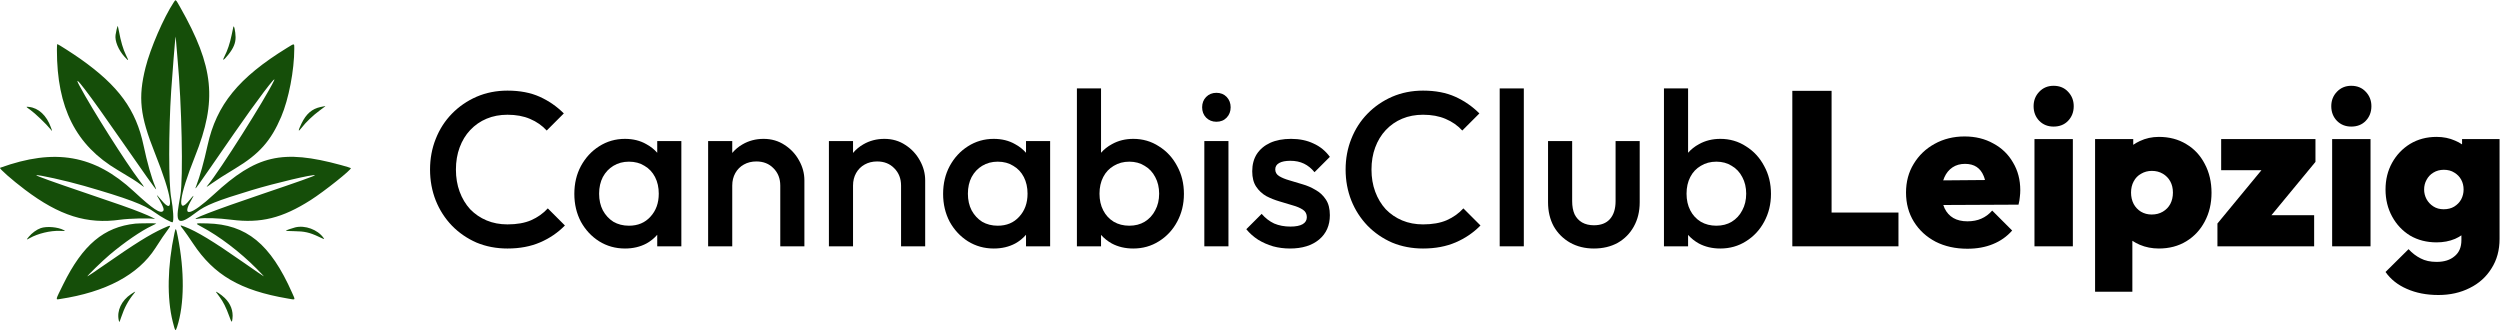<svg width="2280" height="302" viewBox="0 0 2280 302" fill="none" xmlns="http://www.w3.org/2000/svg">
<path d="M1634.6 82.844V224.644H1731.4V193.844H1670.4V82.844H1634.6Z" fill="black"/>
<path fill-rule="evenodd" clip-rule="evenodd" d="M1765.29 220.444C1773.69 224.711 1783.36 226.844 1794.29 226.844C1802.96 226.844 1810.69 225.444 1817.49 222.644C1824.43 219.844 1830.29 215.711 1835.09 210.244L1816.89 192.044C1813.96 195.377 1810.63 197.844 1806.89 199.444C1803.29 201.044 1799.09 201.844 1794.29 201.844C1789.23 201.844 1784.96 200.844 1781.49 198.844C1778.03 196.844 1775.36 193.911 1773.49 190.044C1773.04 189.065 1772.64 188.038 1772.29 186.962L1840.89 186.644C1841.56 183.977 1841.96 181.644 1842.09 179.644C1842.36 177.511 1842.49 175.444 1842.49 173.444C1842.49 163.977 1840.29 155.577 1835.89 148.244C1831.63 140.777 1825.63 134.977 1817.89 130.844C1810.29 126.577 1801.56 124.444 1791.69 124.444C1781.56 124.444 1772.43 126.711 1764.29 131.244C1756.29 135.644 1749.96 141.711 1745.29 149.444C1740.63 157.044 1738.29 165.777 1738.29 175.644C1738.29 185.644 1740.69 194.511 1745.49 202.244C1750.29 209.977 1756.89 216.044 1765.29 220.444ZM1772.22 164.499C1772.53 163.503 1772.89 162.552 1773.29 161.644C1775.03 157.777 1777.49 154.777 1780.69 152.644C1783.89 150.511 1787.69 149.444 1792.09 149.444C1796.36 149.444 1799.89 150.377 1802.69 152.244C1805.49 154.111 1807.63 156.844 1809.09 160.444C1809.58 161.583 1809.99 162.829 1810.32 164.183L1772.22 164.499Z" fill="black"/>
<path d="M1855.44 126.844V224.644H1890.44V126.844H1855.44Z" fill="black"/>
<path d="M1859.84 110.244C1863.3 113.711 1867.64 115.444 1872.84 115.444C1878.3 115.444 1882.7 113.711 1886.04 110.244C1889.5 106.644 1891.24 102.177 1891.24 96.844C1891.24 91.644 1889.5 87.244 1886.04 83.644C1882.7 80.044 1878.3 78.244 1872.84 78.244C1867.64 78.244 1863.3 80.044 1859.84 83.644C1856.37 87.244 1854.64 91.644 1854.64 96.844C1854.64 102.177 1856.37 106.644 1859.84 110.244Z" fill="black"/>
<path fill-rule="evenodd" clip-rule="evenodd" d="M1951.51 223.244C1956.85 225.511 1962.65 226.644 1968.91 226.644C1978.38 226.644 1986.71 224.444 1993.91 220.044C2001.11 215.644 2006.71 209.644 2010.71 202.044C2014.85 194.311 2016.91 185.577 2016.91 175.844C2016.91 165.977 2014.85 157.177 2010.71 149.444C2006.71 141.711 2001.11 135.711 1993.91 131.444C1986.71 127.044 1978.38 124.844 1968.91 124.844C1962.65 124.844 1956.85 126.111 1951.51 128.644C1949.38 129.629 1947.38 130.772 1945.51 132.072V126.844H1910.71V266.044H1944.71V219.586C1946.78 220.977 1949.05 222.196 1951.51 223.244ZM1972.51 193.044C1969.58 194.777 1966.18 195.644 1962.31 195.644C1958.71 195.644 1955.45 194.777 1952.51 193.044C1949.71 191.311 1947.51 188.977 1945.91 186.044C1944.31 182.977 1943.51 179.511 1943.51 175.644C1943.51 171.777 1944.31 168.377 1945.91 165.444C1947.51 162.377 1949.78 160.044 1952.71 158.444C1955.65 156.711 1958.91 155.844 1962.51 155.844C1966.25 155.844 1969.58 156.711 1972.51 158.444C1975.45 160.177 1977.71 162.511 1979.31 165.444C1980.91 168.377 1981.71 171.777 1981.71 175.644C1981.71 179.511 1980.91 182.977 1979.31 186.044C1977.71 188.977 1975.45 191.311 1972.51 193.044Z" fill="black"/>
<path d="M2062.42 155.244L2022.3 203.844V224.644H2110.5V196.244H2071.57L2111.7 147.644V126.844H2025.7V155.244H2062.42Z" fill="black"/>
<path d="M2126.92 126.844V224.644H2161.92V126.844H2126.92Z" fill="black"/>
<path d="M2131.32 110.244C2134.79 113.711 2139.12 115.444 2144.32 115.444C2149.79 115.444 2154.19 113.711 2157.52 110.244C2160.99 106.644 2162.72 102.177 2162.72 96.844C2162.72 91.644 2160.99 87.244 2157.52 83.644C2154.19 80.044 2149.79 78.244 2144.32 78.244C2139.12 78.244 2134.79 80.044 2131.32 83.644C2127.85 87.244 2126.12 91.644 2126.12 96.844C2126.12 102.177 2127.85 106.644 2131.32 110.244Z" fill="black"/>
<path fill-rule="evenodd" clip-rule="evenodd" d="M2195 263.444C2203.4 267.177 2213 269.044 2223.8 269.044C2234.47 269.044 2244 266.911 2252.4 262.644C2260.8 258.511 2267.4 252.577 2272.2 244.844C2277.13 237.244 2279.6 228.244 2279.6 217.844V126.844H2245.4V131.683C2243.47 130.348 2241.33 129.202 2239 128.244C2233.93 125.977 2228.33 124.844 2222.2 124.844C2213.13 124.844 2205.07 126.977 2198 131.244C2191.07 135.511 2185.6 141.244 2181.6 148.444C2177.6 155.644 2175.6 163.777 2175.6 172.844C2175.6 181.911 2177.6 190.111 2181.6 197.444C2185.6 204.777 2191.07 210.577 2198 214.844C2205.07 218.977 2213.13 221.044 2222.2 221.044C2228.33 221.044 2233.93 219.977 2239 217.844C2241.09 216.908 2243.03 215.835 2244.8 214.626V219.044C2244.8 225.444 2242.73 230.311 2238.6 233.644C2234.6 237.111 2229.13 238.844 2222.2 238.844C2216.47 238.844 2211.6 237.777 2207.6 235.644C2203.6 233.644 2199.93 230.844 2196.6 227.244L2175.6 248.044C2180.27 254.711 2186.73 259.844 2195 263.444ZM2238.2 188.444C2235.53 190.044 2232.33 190.844 2228.6 190.844C2225 190.844 2221.87 189.977 2219.2 188.244C2216.53 186.511 2214.47 184.311 2213 181.644C2211.53 178.844 2210.8 175.911 2210.8 172.844C2210.8 169.644 2211.53 166.711 2213 164.044C2214.47 161.244 2216.53 159.044 2219.2 157.444C2222 155.711 2225.2 154.844 2228.8 154.844C2232.53 154.844 2235.73 155.711 2238.4 157.444C2241.07 159.044 2243.13 161.177 2244.6 163.844C2246.07 166.511 2246.8 169.511 2246.8 172.844C2246.8 176.044 2246.07 179.044 2244.6 181.844C2243.13 184.511 2241 186.711 2238.2 188.444Z" fill="black"/>
<path d="M462.799 226.644C452.666 226.644 443.266 224.844 434.599 221.244C426.066 217.511 418.599 212.377 412.199 205.844C405.799 199.177 400.866 191.511 397.399 182.844C393.933 174.044 392.199 164.644 392.199 154.644C392.199 144.644 393.933 135.311 397.399 126.644C400.866 117.844 405.799 110.177 412.199 103.644C418.599 97.111 426.066 91.978 434.599 88.244C443.266 84.511 452.666 82.644 462.799 82.644C474.133 82.644 483.933 84.511 492.199 88.244C500.466 91.978 507.799 97.044 514.199 103.444L498.599 119.044C494.466 114.511 489.399 110.977 483.399 108.444C477.533 105.911 470.666 104.644 462.799 104.644C455.866 104.644 449.533 105.844 443.799 108.244C438.066 110.644 433.066 114.111 428.799 118.644C424.666 123.044 421.466 128.311 419.199 134.444C416.933 140.577 415.799 147.311 415.799 154.644C415.799 161.977 416.933 168.711 419.199 174.844C421.466 180.977 424.666 186.311 428.799 190.844C433.066 195.244 438.066 198.644 443.799 201.044C449.533 203.444 455.866 204.644 462.799 204.644C471.333 204.644 478.533 203.377 484.399 200.844C490.399 198.177 495.466 194.577 499.599 190.044L515.199 205.644C508.799 212.177 501.266 217.311 492.599 221.044C483.933 224.777 473.999 226.644 462.799 226.644Z" fill="black"/>
<path fill-rule="evenodd" clip-rule="evenodd" d="M569.993 226.644C561.326 226.644 553.46 224.444 546.393 220.044C539.46 215.644 533.926 209.711 529.793 202.244C525.793 194.644 523.793 186.177 523.793 176.844C523.793 167.377 525.793 158.911 529.793 151.444C533.926 143.844 539.46 137.844 546.393 133.444C553.46 128.911 561.326 126.644 569.993 126.644C577.326 126.644 583.793 128.244 589.393 131.444C593.277 133.522 596.61 136.15 599.393 139.329V128.644H621.393V224.644H599.393V214.107C596.692 217.259 593.426 219.905 589.593 222.044C583.86 225.111 577.326 226.644 569.993 226.644ZM573.593 205.844C581.726 205.844 588.26 203.111 593.193 197.644C598.26 192.177 600.793 185.177 600.793 176.644C600.793 170.911 599.66 165.844 597.393 161.444C595.126 157.044 591.926 153.644 587.793 151.244C583.793 148.711 579.06 147.444 573.593 147.444C568.26 147.444 563.526 148.711 559.393 151.244C555.393 153.644 552.193 157.044 549.793 161.444C547.526 165.844 546.393 170.911 546.393 176.644C546.393 182.377 547.526 187.444 549.793 191.844C552.193 196.244 555.393 199.711 559.393 202.244C563.526 204.644 568.26 205.844 573.593 205.844Z" fill="black"/>
<path d="M711.609 224.644V169.244C711.609 162.844 709.542 157.577 705.409 153.444C701.409 149.311 696.209 147.244 689.809 147.244C685.542 147.244 681.742 148.177 678.409 150.044C675.075 151.911 672.475 154.511 670.609 157.844C668.742 161.177 667.809 164.977 667.809 169.244V224.644H645.809V128.644H667.809V139.491C670.435 136.34 673.568 133.724 677.209 131.644C682.942 128.311 689.342 126.644 696.409 126.644C703.609 126.644 710.009 128.511 715.609 132.244C721.209 135.844 725.609 140.577 728.809 146.444C732.009 152.177 733.609 158.177 733.609 164.444V224.644H711.609Z" fill="black"/>
<path d="M821.765 224.644V169.244C821.765 162.844 819.698 157.577 815.565 153.444C811.565 149.311 806.365 147.244 799.965 147.244C795.698 147.244 791.898 148.177 788.565 150.044C785.232 151.911 782.632 154.511 780.765 157.844C778.898 161.177 777.965 164.977 777.965 169.244V224.644H755.965V128.644H777.965V139.491C780.591 136.34 783.724 133.724 787.365 131.644C793.098 128.311 799.498 126.644 806.565 126.644C813.765 126.644 820.165 128.511 825.765 132.244C831.365 135.844 835.765 140.577 838.965 146.444C842.165 152.177 843.765 158.177 843.765 164.444V224.644H821.765Z" fill="black"/>
<path fill-rule="evenodd" clip-rule="evenodd" d="M906.321 226.644C897.654 226.644 889.788 224.444 882.721 220.044C875.788 215.644 870.254 209.711 866.121 202.244C862.121 194.644 860.121 186.177 860.121 176.844C860.121 167.377 862.121 158.911 866.121 151.444C870.254 143.844 875.788 137.844 882.721 133.444C889.788 128.911 897.654 126.644 906.321 126.644C913.654 126.644 920.121 128.244 925.721 131.444C929.605 133.522 932.938 136.15 935.721 139.329V128.644H957.721V224.644H935.721V214.107C933.02 217.259 929.754 219.905 925.921 222.044C920.188 225.111 913.654 226.644 906.321 226.644ZM909.921 205.844C918.054 205.844 924.588 203.111 929.521 197.644C934.588 192.177 937.121 185.177 937.121 176.644C937.121 170.911 935.988 165.844 933.721 161.444C931.454 157.044 928.254 153.644 924.121 151.244C920.121 148.711 915.388 147.444 909.921 147.444C904.588 147.444 899.854 148.711 895.721 151.244C891.721 153.644 888.521 157.044 886.121 161.444C883.854 165.844 882.721 170.911 882.721 176.644C882.721 182.377 883.854 187.444 886.121 191.844C888.521 196.244 891.721 199.711 895.721 202.244C899.854 204.644 904.588 205.844 909.921 205.844Z" fill="black"/>
<path fill-rule="evenodd" clip-rule="evenodd" d="M1033.54 226.644C1026.2 226.644 1019.67 225.111 1013.94 222.044C1010.15 219.928 1006.88 217.316 1004.14 214.209V224.644H982.137V80.644H1004.14V139.329C1006.92 136.15 1010.25 133.522 1014.14 131.444C1019.87 128.244 1026.34 126.644 1033.54 126.644C1042.2 126.644 1050 128.911 1056.94 133.444C1064 137.844 1069.54 143.844 1073.54 151.444C1077.67 158.911 1079.74 167.377 1079.74 176.844C1079.74 186.177 1077.67 194.644 1073.54 202.244C1069.54 209.711 1064 215.644 1056.94 220.044C1050 224.444 1042.2 226.644 1033.54 226.644ZM1029.94 205.844C1035.27 205.844 1039.94 204.644 1043.94 202.244C1048.07 199.711 1051.27 196.244 1053.54 191.844C1055.94 187.444 1057.14 182.377 1057.14 176.644C1057.14 170.911 1055.94 165.844 1053.54 161.444C1051.27 157.044 1048.07 153.644 1043.94 151.244C1039.94 148.711 1035.27 147.444 1029.94 147.444C1024.6 147.444 1019.87 148.711 1015.74 151.244C1011.6 153.644 1008.4 157.044 1006.14 161.444C1003.87 165.844 1002.74 170.911 1002.74 176.644C1002.74 182.377 1003.87 187.444 1006.14 191.844C1008.4 196.244 1011.6 199.711 1015.74 202.244C1019.87 204.644 1024.6 205.844 1029.94 205.844Z" fill="black"/>
<path d="M1109.35 111.044C1105.62 111.044 1102.49 109.777 1099.95 107.244C1097.55 104.711 1096.35 101.577 1096.35 97.844C1096.35 94.111 1097.55 90.978 1099.95 88.444C1102.49 85.911 1105.62 84.644 1109.35 84.644C1113.22 84.644 1116.35 85.911 1118.75 88.444C1121.15 90.978 1122.35 94.111 1122.35 97.844C1122.35 101.577 1121.15 104.711 1118.75 107.244C1116.35 109.777 1113.22 111.044 1109.35 111.044Z" fill="black"/>
<path d="M1176.43 226.644C1171.09 226.644 1165.96 225.977 1161.03 224.644C1156.09 223.177 1151.56 221.177 1147.43 218.644C1143.29 215.977 1139.69 212.777 1136.63 209.044L1150.63 195.044C1153.96 198.911 1157.76 201.844 1162.03 203.844C1166.43 205.711 1171.36 206.644 1176.83 206.644C1181.76 206.644 1185.49 205.911 1188.03 204.444C1190.56 202.977 1191.83 200.844 1191.83 198.044C1191.83 195.111 1190.63 192.844 1188.23 191.244C1185.83 189.644 1182.69 188.311 1178.83 187.244C1175.09 186.044 1171.09 184.844 1166.83 183.644C1162.69 182.444 1158.69 180.844 1154.83 178.844C1151.09 176.711 1148.03 173.844 1145.63 170.244C1143.23 166.644 1142.03 161.977 1142.03 156.244C1142.03 150.111 1143.43 144.844 1146.23 140.444C1149.16 136.044 1153.23 132.644 1158.43 130.244C1163.76 127.844 1170.09 126.644 1177.43 126.644C1185.16 126.644 1191.96 128.044 1197.83 130.844C1203.83 133.511 1208.83 137.577 1212.83 143.044L1198.83 157.044C1196.03 153.577 1192.83 150.977 1189.23 149.244C1185.63 147.511 1181.49 146.644 1176.83 146.644C1172.43 146.644 1169.03 147.311 1166.63 148.644C1164.23 149.977 1163.03 151.911 1163.03 154.444C1163.03 157.111 1164.23 159.177 1166.63 160.644C1169.03 162.111 1172.09 163.377 1175.83 164.444C1179.69 165.511 1183.69 166.711 1187.83 168.044C1192.09 169.244 1196.09 170.977 1199.83 173.244C1203.69 175.377 1206.83 178.311 1209.23 182.044C1211.63 185.644 1212.83 190.377 1212.83 196.244C1212.83 205.577 1209.56 212.977 1203.03 218.444C1196.49 223.911 1187.63 226.644 1176.43 226.644Z" fill="black"/>
<path d="M1098.35 224.644V128.644H1120.35V224.644H1098.35Z" fill="black"/>
<path d="M1297.8 226.644C1287.67 226.644 1278.27 224.844 1269.6 221.244C1261.07 217.511 1253.6 212.377 1247.2 205.844C1240.8 199.177 1235.87 191.511 1232.4 182.844C1228.93 174.044 1227.2 164.644 1227.2 154.644C1227.2 144.644 1228.93 135.311 1232.4 126.644C1235.87 117.844 1240.8 110.177 1247.2 103.644C1253.6 97.111 1261.07 91.978 1269.6 88.244C1278.27 84.511 1287.67 82.644 1297.8 82.644C1309.13 82.644 1318.93 84.511 1327.2 88.244C1335.47 91.978 1342.8 97.044 1349.2 103.444L1333.6 119.044C1329.47 114.511 1324.4 110.977 1318.4 108.444C1312.53 105.911 1305.67 104.644 1297.8 104.644C1290.87 104.644 1284.53 105.844 1278.8 108.244C1273.07 110.644 1268.07 114.111 1263.8 118.644C1259.67 123.044 1256.47 128.311 1254.2 134.444C1251.93 140.577 1250.8 147.311 1250.8 154.644C1250.8 161.977 1251.93 168.711 1254.2 174.844C1256.47 180.977 1259.67 186.311 1263.8 190.844C1268.07 195.244 1273.07 198.644 1278.8 201.044C1284.53 203.444 1290.87 204.644 1297.8 204.644C1306.33 204.644 1313.53 203.377 1319.4 200.844C1325.4 198.177 1330.47 194.577 1334.6 190.044L1350.2 205.644C1343.8 212.177 1336.27 217.311 1327.6 221.044C1318.93 224.777 1309 226.644 1297.8 226.644Z" fill="black"/>
<path d="M1367.72 224.644V80.644H1389.72V224.644H1367.72Z" fill="black"/>
<path d="M1453.61 226.644C1445.47 226.644 1438.21 224.844 1431.81 221.244C1425.54 217.644 1420.61 212.711 1417.01 206.444C1413.54 200.044 1411.81 192.711 1411.81 184.444V128.644H1433.81V183.444C1433.81 188.111 1434.54 192.111 1436.01 195.444C1437.61 198.644 1439.87 201.111 1442.81 202.844C1445.87 204.577 1449.47 205.444 1453.61 205.444C1460.01 205.444 1464.87 203.577 1468.21 199.844C1471.67 195.977 1473.41 190.511 1473.41 183.444V128.644H1495.41V184.444C1495.41 192.844 1493.61 200.244 1490.01 206.644C1486.54 212.911 1481.67 217.844 1475.41 221.444C1469.14 224.911 1461.87 226.644 1453.61 226.644Z" fill="black"/>
<path fill-rule="evenodd" clip-rule="evenodd" d="M1568.93 226.644C1561.59 226.644 1555.06 225.111 1549.33 222.044C1545.54 219.928 1542.27 217.316 1539.53 214.209V224.644H1517.53V80.644H1539.53V139.329C1542.31 136.15 1545.64 133.522 1549.53 131.444C1555.26 128.244 1561.73 126.644 1568.93 126.644C1577.59 126.644 1585.39 128.911 1592.33 133.444C1599.39 137.844 1604.93 143.844 1608.93 151.444C1613.06 158.911 1615.13 167.377 1615.13 176.844C1615.13 186.177 1613.06 194.644 1608.93 202.244C1604.93 209.711 1599.39 215.644 1592.33 220.044C1585.39 224.444 1577.59 226.644 1568.93 226.644ZM1565.33 205.844C1570.66 205.844 1575.33 204.644 1579.33 202.244C1583.46 199.711 1586.66 196.244 1588.93 191.844C1591.33 187.444 1592.53 182.377 1592.53 176.644C1592.53 170.911 1591.33 165.844 1588.93 161.444C1586.66 157.044 1583.46 153.644 1579.33 151.244C1575.33 148.711 1570.66 147.444 1565.33 147.444C1559.99 147.444 1555.26 148.711 1551.13 151.244C1546.99 153.644 1543.79 157.044 1541.53 161.444C1539.26 165.844 1538.13 170.911 1538.13 176.644C1538.13 182.377 1539.26 187.444 1541.53 191.844C1543.79 196.244 1546.99 199.711 1551.13 202.244C1555.26 204.644 1559.99 205.844 1565.33 205.844Z" fill="black"/>
<path fill-rule="evenodd" clip-rule="evenodd" d="M158.509 2.02C149.303 15.93 137.103 44.105 132.743 61.519C125.84 89.094 127.606 105.389 141.193 139.442C157.044 179.168 159.673 197.574 147.375 182.708C144.089 178.737 142.478 177.105 143.289 178.568C143.421 178.806 144.571 180.82 145.844 183.042C148.887 188.353 149.808 191.173 148.872 192.302C146.376 195.308 139.684 190.87 121.962 174.456C86.098 141.239 50.136 134.912 0.086 153.015C-1.135 153.457 10.831 163.999 22.855 173.076C54.188 196.728 79.446 204.674 109.634 200.376C117.7 199.228 137.014 198.766 140.52 199.637C143.513 200.382 137.113 197.27 128.685 193.882C119.353 190.131 108.11 186.166 75.861 175.254C49.763 166.422 32.642 160.256 33.06 159.838C33.94 158.958 60.391 164.83 76.727 169.532C116.134 180.874 131.679 186.723 141.386 193.86C146.861 197.887 156.784 203.341 157.44 202.684C158.661 201.464 158.007 190.46 156.119 180.444C153.727 167.758 153.725 119.534 156.115 82.879C157.066 68.295 159.868 33.607 160.115 33.36C160.204 33.271 160.453 35.739 160.671 38.843C160.887 41.948 161.44 48.515 161.897 53.437C165.784 95.192 167.194 162.272 164.518 178.135C164.223 179.881 163.574 183.617 163.076 186.437C159.923 204.261 163.167 205.752 178.911 193.719C187.528 187.133 197.522 183.126 229.425 173.468C251.026 166.927 286.059 158.661 287.226 159.828C287.637 160.238 270.896 166.196 240.105 176.6C195.915 191.53 169.896 201.55 180.787 199.443C185.871 198.46 199.111 198.885 211.221 200.422C237.832 203.799 257.452 198.92 283.281 182.505C295.591 174.682 321.104 154.368 319.963 153.299C319.7 153.053 315.588 151.792 310.825 150.496C257.355 135.949 233.892 141.403 194.907 177.437C174.049 196.716 164.895 198.782 174.737 181.989C177.467 177.33 176.876 177.461 172.927 182.391C161.004 197.277 163.233 179.199 177.823 142.698C198.269 91.546 195.229 61.1 164.216 6.386C160.08 -0.909 160.324 -0.723 158.509 2.02ZM107.225 23.721C106.885 24.308 105.861 28.815 105.395 31.78C104.546 37.173 107.964 45.56 113.505 51.683C117.525 56.126 117.726 55.898 114.851 50.154C112.368 45.193 110.07 37.382 108.519 28.629C107.987 25.621 107.405 23.413 107.225 23.721ZM212.803 24.571C212.611 25.365 211.901 28.718 211.224 32.022C209.705 39.439 207.375 46.39 204.755 51.323C202.226 56.087 203.85 55.343 208.362 49.673C212.983 43.865 214.93 39.115 214.85 33.842C214.771 28.634 213.361 22.253 212.803 24.571ZM51.903 45.612C51.903 98.436 69.158 132.514 107.324 155.069C119.604 162.325 124.473 165.422 128.856 168.764C132.202 171.316 132.202 171.316 127.479 165.056C114.239 147.506 84.186 100.007 72.38 77.972C65.099 64.382 80.672 84.776 110.733 128.198C130.039 156.084 142.077 173.017 142.381 172.714C142.484 172.61 142.071 171.363 141.462 169.942C138.243 162.432 134.13 147.892 130.961 132.816C124.078 100.075 108.267 78.381 73.263 53.652C66.852 49.123 52.873 40.159 52.222 40.159C52.046 40.159 51.903 42.612 51.903 45.612ZM261.727 43.693C217.548 70.87 197.478 95.492 189.313 132.528C185.893 148.042 182.471 160.303 179.002 169.475C177.142 174.396 175.306 176.941 213.575 121.559C234.087 91.875 253.252 66.565 249.857 73.642C241.927 90.177 200.627 155.405 189.744 168.584C187.624 171.151 188.014 170.998 193.343 167.175C197.615 164.111 205.16 159.3 214.415 153.74C236.399 140.532 247.054 128.559 256.443 106.517C263.345 90.313 268.359 64.212 268.387 44.344C268.394 39.305 268.797 39.344 261.727 43.693ZM292.287 97.594C284.502 99.288 279.266 103.817 275.033 112.518C271.586 119.602 271.667 121.007 275.249 116.305C278.942 111.457 285.391 105.303 291.486 100.809C294.184 98.819 296.501 97.089 296.633 96.963C296.986 96.628 296.211 96.74 292.287 97.594ZM27.656 100.223C31.882 103.207 42.298 113.191 46.002 117.806C47.854 120.116 47.854 120.116 46.389 116.081C42.461 105.269 35.186 98.479 26.496 97.516C23.326 97.165 23.326 97.165 27.656 100.223ZM123.489 203.938C94.744 207.016 75.478 223.212 57.694 259.247C50.269 274.294 50.485 273.343 54.634 272.716C96.479 266.389 126.071 250.619 141.659 226.34C147.2 217.711 150.113 213.416 153.311 209.165C156.375 205.093 155.848 204.993 148.701 208.284C136.231 214.026 123.278 222.105 95.095 241.714C86.94 247.388 80.06 252.03 79.806 252.03C78.89 252.03 93.328 237.954 100.082 232.263C113.513 220.944 128.928 210.371 138.355 206.014C140.657 204.95 142.54 203.957 142.54 203.808C142.54 203.499 126.567 203.608 123.489 203.938ZM183.91 206.885C200 215.41 218.993 229.872 234.034 245.049C237.84 248.889 240.783 252.03 240.575 252.03C240.367 252.03 231.686 246.08 221.283 238.807C194.377 219.996 179.29 210.853 168.372 206.744C163.724 204.995 163.748 204.937 167.291 209.466C168.837 211.444 172.77 217.089 176.03 222.01C195.176 250.911 219.148 264.867 262.285 272.227C270.009 273.545 269.548 274.14 266.369 266.966C246.645 222.463 224.804 204.614 189.013 203.75C177.467 203.471 177.467 203.471 183.91 206.885ZM37.137 208.051C33.486 209.314 29.04 212.536 26.247 215.944C23.761 218.978 23.791 219.012 27.248 217.08C34.674 212.93 45.941 210.24 54.572 210.556C59.901 210.752 59.927 210.746 58.059 209.789C52.618 207 42.587 206.167 37.137 208.051ZM269.259 207.368C266.545 208.034 260.882 210.008 260.666 210.365C260.537 210.579 263.976 210.788 268.309 210.831C277.673 210.925 282.466 212.013 290.7 215.913C296.144 218.492 296.144 218.492 294.957 216.826C289.668 209.397 278.199 205.177 269.259 207.368ZM159.107 212.599C152.696 242.621 152.132 271.947 157.551 293.408C159.825 302.409 160.024 302.649 161.496 298.154C168.196 277.686 168.423 247.217 162.108 215.66C160.488 207.563 160.237 207.308 159.107 212.599ZM119.53 268.231C110.785 274.071 106.397 283.404 108.304 292.106C108.8 294.368 108.8 294.368 110.427 289.562C113.519 280.432 116.808 274.295 122.113 267.762C124.079 265.341 123.775 265.397 119.53 268.231ZM197.091 266.456C197.343 266.864 198.803 268.853 200.334 270.877C203.5 275.06 206.229 280.513 209.024 288.247C211.263 294.443 211.534 294.651 212.016 290.547C212.84 283.54 210.333 276.9 204.887 271.661C201.744 268.639 196.119 264.883 197.091 266.456Z" fill="#154E09"/>
</svg>

